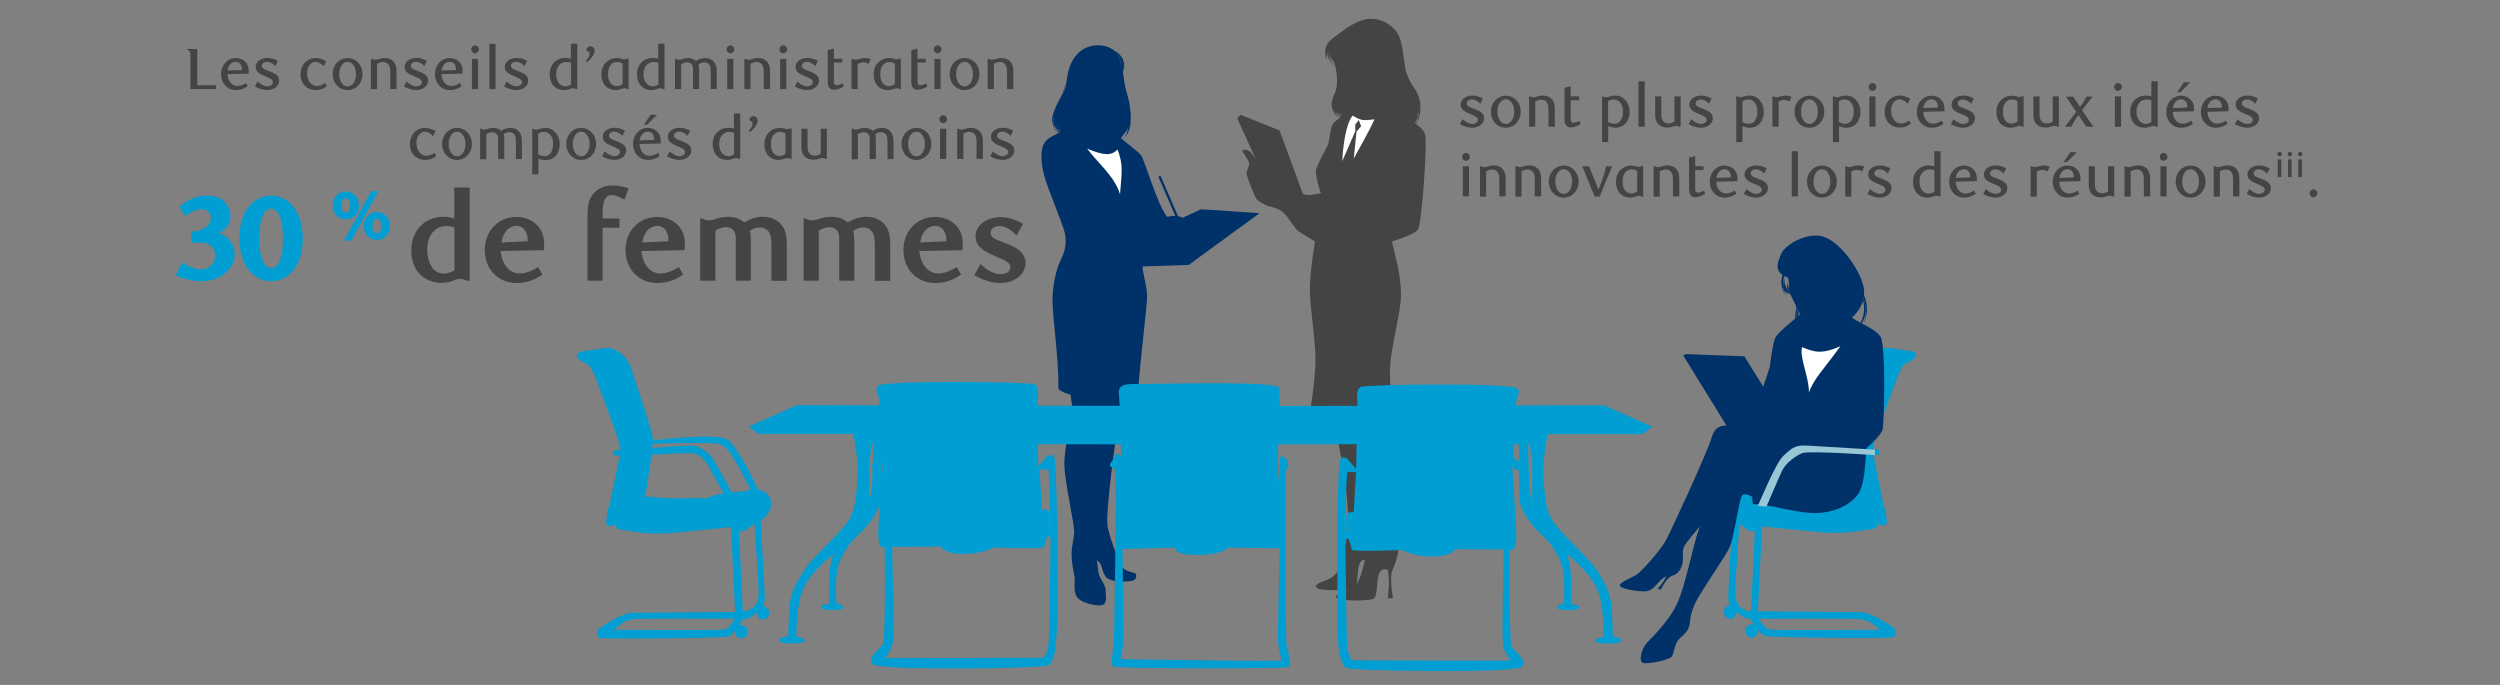 <?xml version="1.0" encoding="utf-8"?>
<!-- Generator: Adobe Illustrator 23.0.1, SVG Export Plug-In . SVG Version: 6.00 Build 0)  -->
<svg version="1.1" id="Layer_1" xmlns="http://www.w3.org/2000/svg" xmlns:xlink="http://www.w3.org/1999/xlink" x="0px" y="0px"
	 viewBox="0 0 1460 400" style="enable-background:new 0 0 1460 400;" xml:space="preserve">
<rect x="0" y="0" width="1460" height="400" fill="#808080" stroke="none"/>
<style type="text/css">
	.st0{fill-rule:evenodd;clip-rule:evenodd;fill:#003168;}
	.st1{fill-rule:evenodd;clip-rule:evenodd;fill:#FFFFFF;}
	.st2{fill-rule:evenodd;clip-rule:evenodd;fill:#444444;}
	.st3{fill:#009ED3;}
	.st4{fill-rule:evenodd;clip-rule:evenodd;fill:#97C6D5;}
	.st5{fill:#444444;}
</style>
<g>
	<g>
		<path class="st0" d="M657.3,51.6c-1-3.7-1.1-12.4-4.5-19.3c-3.4-6.9-16.5-8.2-23.2-1.2c-6.7,7-6.1,14.8-7.3,19.7
			c-1.3,4.9-5,8.7-6.2,13.5c-1.2,4.8,0,8.8,3.1,12.5c-2.5,2.6-7.2,2.6-9.6,7.3c-2.4,4.7-1.3,12.4,0.2,18.5
			c1.5,6.1,11.3,29.2,12.2,34.1c0.9,4.9,0,9.2-1.4,12.5c-1.5,3.4-4.5,9.1-5.7,20.8c-1.3,11.7,3.5,35.3,3.2,57.2
			c1.6,1.4,4.1,2.5,7.1,3.3c0.6,5.3,1.4,7.5,1.1,11.2c-0.3,3.7-5,19.3-4.7,30c0.3,10.8,6.2,35.2,5.7,39.8c-0.5,4.6-1.5,7.9-1.5,12.3
			c0,4.4,1,9.2,1.7,12.9c0.6,3.7-0.8,7.6,1.1,11.4c1.9,3.8,11,6,14.8,5.3c3.8-0.7,2.1-6.5,2.3-8.7c0.2-2.3-3.3-7.3-3.8-8.7
			c-0.5-1.5-0.9-7.4-1.5-8.7c3.6,1.7,2.6,5.5,5.2,9.3c2.6,3.9,13.9,3.2,16.2,2.4c2.3-0.8,2.4-4.2,0.4-4.5c-2.1-0.3-6.2-1.8-7.3-3.8
			c-1.1-2-6.3-14.9-8-22.8c-1.7-7.9,5.7-60.2,6.8-64.3c0.7-2.4,3-7.3,5-12.1c2.6-0.4,4.6-1,5.8-1.6c1.9-24.6,5.4-50.6,5.4-56.7
			c0-6.1-2.7-14.4-2.7-17.6l27-0.9l41.4-30.2l-34.2-2.3l-10.8,5c-0.2-0.2-1.1-0.7-2.6-0.9l-10-23.1c-0.2-0.4-0.6-0.5-0.9-0.4
			c-0.4,0.2-0.5,0.6-0.4,0.9l9.7,22.4c-1.3,0-2.9,0.1-4.8,0.5c-5.5-6.4-13.3-33.6-15.3-36c-2-2.4-7.7-6.5-11.7-9.9
			c2.9-4.4,5.2-5,5.6-12C660.6,61.7,658.3,55.2,657.3,51.6L657.3,51.6z"/>
		<path class="st1" d="M634.9,86.8c10.2,4.3,14.2,4.1,17.8,0.5c3.4,9.4,2.4,12.9,1.4,26.1C650.7,102.6,641.5,95.7,634.9,86.8
			L634.9,86.8z"/>
		<path class="st0" d="M647.1,28c7.3,2.6,10.6,6.4,9.1,14.5l0.1-1.2C655.7,34.4,653.3,30.9,647.1,28L647.1,28z"/>
		<path class="st0" d="M651.2,30c4.4,4.6,6.2,9.2,3.6,15.4c0.2-0.6,0.1-0.3,0.3-0.8l0,0C655.7,39.5,654.3,34.1,651.2,30L651.2,30z"
			/>
		<path class="st0" d="M656.9,50.8c1.7,8.9,7.2,23.9-0.9,29.8C662.2,75,657.9,57.6,656.9,50.8L656.9,50.8z M656,80.6
			c-0.6,0.5-1.4,0.9-2.2,1.2l0.9-0.3C655.2,81.3,655.6,81,656,80.6L656,80.6z M653.9,81.9c-0.4,0.2-0.8,0.3-1.2,0.4L653.9,81.9
			L653.9,81.9z"/>
		<path class="st0" d="M624,45.1c-3.9,12.3-4.1,10.4-8,21c-2.2,6,0.2,9.9,3.7,14.6c-9-11.1-4.7-13.9,0.3-25.1L624,45.1L624,45.1z"/>
		<path class="st0" d="M617.5,62.6c-3.1,8-0.3,11.8,4,19.1C615.6,73.5,612.9,71.9,617.5,62.6L617.5,62.6z"/>
	</g>
	<g>
		<path class="st2" d="M811.7,218c-0.2-13.2,6.7-35.8,6.5-46.4c-0.2-10.6-2.7-19.6-5.3-30.6c6.1-2,13-4.2,15.2-7
			c2.2-2.8,5.7-51.9,4.1-55.8c-1.6-3.9-4.3-4.4-6.3-7c0.4-1.6,3.2-5.1,2.5-11.4c-0.7-6.3-6.7-13.9-7.6-19
			c-0.9-5.1-1.7-16.5-4.4-20.9c-2.6-4.4-8.3-9.2-16.9-8.9c-8.5,0.4-23.3,12.1-23.8,15.8c-0.5,3.7,1.8,5.3,3.2,8.9
			c1.4,3.6,2.3,9.7,1.8,14.2c-0.5,4.5-2.2,5.6-2.1,9.9c0.1,4.3,3.4,6.2,4.8,7.6c-1.1,2.3-4.2,3.1-5.4,5.7c-1.1,2.6-1.6,9.1-2.4,11.2
			c-0.7,2.1-6.9,12.4-7.1,15.4c-0.2,3,1.7,10.2,2.9,13c-4.1,1.1-7.4,1.7-10.5,0.6l-13.6-37.1l-22.8-9.2l-1.9,2.2l10.8,23.8
			c-0.6-1-2.8-4.4-4.6-5.2c-1.8-0.8-4.2-0.2-2.7,1.4c1.5,1.7,3.2,5.6,3.5,5.7c-0.1,2.7-1.6,4.6-1.6,6.3c0,1.8,5,14.5,6.2,15.5
			c1.2,1,4.4,3.1,7.1,3.8c2.7,0.7,5.9,1.5,8.6,4c2.7,2.5,6.9,10.2,8.5,10.5c0.6,0.7,9.5,5.9,9.5,6c-1.5,10.5-3,20.1-2.9,29.1
			c0.1,9,2.7,24.7,3.2,37.3c0.5,12.6-3.5,34.5-3.5,36.6c3.5,5,9.3,7.7,15.7,8.9c5.1,23.7,7.2,41.6,6.7,52.3
			c-0.6,13.2-3.9,26.2-7,29.9c-3,3.7-8.5,4.4-10.4,5.8c-1.9,1.4-1.5,2,0.3,2.9c1.6,0.8,11.5,1.2,17.4,0.5c-2.4,1.2-4.9,1.8-6,2.6
			c-1.9,1.4-1.5,2,0.3,2.9c1.8,0.9,15.3,1.4,20,0c4.7-1.4-0.3-20.1,8.8-17c0.7,5.6,1,6,0,16.3c0.6,0.6,2.1,0.4,3,0
			c-1.3-6.6-1.4-13.9-0.4-16c1-2.1,4.5-10.7,3.2-14.3c-1.3-3.5-5.6-3.5-6.6-11.4c-1-8,4.5-31.5,4.1-40.1c-0.1-3.7-1.3-10.5-2.6-17.2
			c1.1-0.4,2-0.8,2.7-1.2C813.9,240.2,811.9,231.2,811.7,218L811.7,218z M798.3,295.8c0.3,3.4,0.5,6.5,0.6,9.3
			c-0.3-0.9-0.5-2-0.7-3.2C798.1,300.3,798.1,298.2,798.3,295.8L798.3,295.8z M797.1,326.8c-1.3,6.7-3.2,12.1-4.9,14.4
			C793.3,336.3,792.2,326.9,797.1,326.8L797.1,326.8z"/>
		<path class="st2" d="M788,17.3c-9.2,4.8-13.8,7.5-13.2,17.8c0.6,1.6,0.3,0.8,1,2.5C770,25.4,778.2,21.5,788,17.3L788,17.3z"/>
		<path class="st2" d="M779.9,22.3c-5.9,3-4.8,12-0.2,16.5C773.6,33.9,772.8,25.1,779.9,22.3L779.9,22.3z"/>
		<path class="st2" d="M777.1,24.8c-2.9,3.9,1.8,11.2,4.4,13.8C777.8,35.6,772.9,29.3,777.1,24.8L777.1,24.8z"/>
		<path class="st2" d="M818.6,28.3c0.8,20.9,10.8,23.1,10,36.4c-0.2,4.2-1.7,9.4-4.3,12.8c2.5-3.4,3.7-8.6,3.8-12.8
			C828.1,53.4,818.6,49.5,818.6,28.3L818.6,28.3z"/>
		<path class="st2" d="M820.8,45.2c8.5,8.9,10.7,15.1,7,27.1C830.2,62.5,827.2,52.9,820.8,45.2L820.8,45.2z"/>
		<path class="st2" d="M827.3,61.2c1.5,6.6,0.4,10.6-4.9,14.9C825.8,72.6,827.8,66.1,827.3,61.2L827.3,61.2z"/>
		<path class="st2" d="M782.1,50.3c-3.4,6-5,13.9,0.3,19.2C775.1,63.5,777.3,57.2,782.1,50.3L782.1,50.3z"/>
		<path class="st2" d="M779.8,57.4c-2,4.6,2.3,9.6,5.2,13C781,66.9,776.2,63.3,779.8,57.4L779.8,57.4z"/>
		<path class="st1" d="M790,67.5c4.8,3,5.9,3,12.7,2.2c-2.1,4.8-7.7,15-12.1,22.9l1.6-15.7l2.7-3.2l-1.4-3.6l-2,2.6v3.9l-7.6,17.5
			C784.3,84.3,786.3,71.6,790,67.5L790,67.5z"/>
	</g>
	<path class="st3" d="M1114.7,204.9c-3.7-0.5-14-2.6-16.5-1.3c-2.5,1.3-7.8,3.9-10.1,10.3c-2.3,6.3-12.2,37.1-12.6,39.1
		c-0.4,2-0.6,4.1-0.6,4.1s-37.2-4.7-43.5-0.4c-6.2,4.3-17.5,28-17.5,29c0,0-7.9,1.2-7.9,8.1c0,6.9,5.7,9.8,5.7,9.8
		s-2.6,42.8-2.4,45.5c0.2,2.3,0.6,4.1,0.7,4.5c-1.9,0.2-3.3,1.8-3.3,3.9c0,2.1,1.7,3.9,3.7,3.9c2,0,3.7-1.7,3.7-3.9
		c0-0.1,0-0.1,0-0.2c1.8,1.5,3.8,3.1,4.8,3.4c2.2,0.7,3.4,0.7,3.4,0.7s0.8,1.6,2.1,3.5c-0.4-0.2-0.9-0.3-1.4-0.3
		c-2,0-3.7,1.7-3.7,3.9c0,2.2,1.7,3.9,3.7,3.9c2,0,3.7-1.7,3.7-3.9c0-0.2,0-0.3,0-0.5c1.4,1.6,2.9,3,4.2,3.4c3.8,1,74,1.7,75.2,0.7
		c1.2-1,1.4-4.3,0-5.3c-1.4-1-13.2-9.3-19.4-9.3c-6.2,0-60.1-0.5-60.1-0.5l2.4-49.6c0,0,35,3.6,35.9,3.6c1,0,9.6,0.7,18-0.5
		c8.4-1.2,12.2-1.7,12.9-2.4c0.7-0.7,0.2-3.1,0.2-3.1s1.9,2.6,4.1,1.7c0,0,2,0,1.8-2.2c-0.2-2.2-0.7-7.1-1.1-7.7
		c-0.4-0.6-0.6-1.1-0.6-1.1s-3.7-17.4-4.6-22.2c-0.8-4.8-1.8-8-1.8-8s3.3,0.7,3.6-0.5c0.2-1.2,0.2-2.4-1.1-2.5
		c-1.3-0.1-2.8-0.1-2.8-0.1s1-4.9,2.6-9.7c1.7-4.8,12.1-33.4,13.4-35.8c1.3-2.4,1.8-3.7,3.8-4.7c2-1,5.7-3,5.7-4.7
		C1119.3,206.1,1118.4,205.4,1114.7,204.9z M1087.1,361.7c2.8,0.7,4.1,1,6.3,2.5c2.3,1.6,4.5,3.6,4.5,3.6s-62.9,0.4-64.6-0.1
		c-3.1-1-6.2-6.3-6.2-6.3S1084.4,361,1087.1,361.7z M1022.6,356.9c0,0-1,0.7-4.8-1.3c-3.8-2-4.3-6.5-4.5-8.5
		c-0.2-2,2.5-41.3,2.5-41.3s5.1,4.2,6.7,4.5c1.6,0.4,2.4-0.6,2.4-0.6L1022.6,356.9z M1025.6,287.3c-1.8-0.2-7.5-0.6-7.5-1.1
		c0-0.5,4.7-9.6,9.1-17.1c4.4-7.5,6.1-8.4,9.3-9.7c3.2-1.3,38.7-0.1,38.7-0.1l0.2,2.4c0,0-17.8-1.4-22.4-1.4
		c-4.6,0-9.6,3.3-12.2,6.8c-2.6,3.5-11.7,20.5-11.7,20.5S1027.4,287.5,1025.6,287.3z M1080,290.2c-0.5,0-2.5-0.5-5.6,0.1
		c-3.1,0.6-11,0.8-16.9,0.7c-5.9-0.1-11.1-0.2-12,0c-0.8,0.2-2.6-0.1-4.5-1.1c-1.9-1-6.6-1.6-6.8-1.9c-0.2-0.4,5.1-9.6,8.7-15.9
		c3.6-6.3,6.6-6.7,8.3-7.3c1.7-0.6,24.7,0.7,24.7,0.7s3.4,23,3.8,23.5C1080.1,289.4,1080.4,290.2,1080,290.2z"/>
	<g>
		<path class="st0" d="M1046.8,152.9c-6.8,5-8.6,13.4-3.6,20.3C1039.2,166.8,1041.3,157.6,1046.8,152.9L1046.8,152.9z"/>
		<path class="st0" d="M1043.6,157.4c-3.7,5.9-4.7,8.6,0.5,13.8v0c0.5,0.5,0.3,0.2,0.8,0.7C1040.4,166.9,1040.7,163.2,1043.6,157.4
			L1043.6,157.4z"/>
		<path class="st0" d="M1042.1,161.6c-1.5,6.4,0.6,9.6,6.8,11.6C1044.1,171.1,1041.5,166.7,1042.1,161.6L1042.1,161.6z"/>
		<path class="st0" d="M1043.6,164.9c-0.1,4.9,0.6,5.4,5.1,7.2C1045.9,170.5,1044.1,168.1,1043.6,164.9L1043.6,164.9z"/>
		<path class="st0" d="M1042.1,165.2c-0.6,4.5-1.3,3.8,2.3,6.8C1042.7,169.7,1042.4,168,1042.1,165.2L1042.1,165.2z"/>
		<path class="st0" d="M1078.4,157.4c6.7,8.5,15,21.2,9.5,32.3C1094.6,177.5,1086.2,166.3,1078.4,157.4L1078.4,157.4z"/>
		<path class="st0" d="M1086,169.8c4.5,9.7,3.3,17.4-4.2,25.1C1090.8,186.7,1091.8,180.5,1086,169.8L1086,169.8z"/>
		<path class="st0" d="M1050.8,171.1c-1.4,9.2-5.9,19,2.7,24.5C1046.3,190.3,1050,180.3,1050.8,171.1L1050.8,171.1z"/>
		<path class="st0" d="M1051.6,177.8c-4.3,4.7-2.9,14.7,4.4,17.1C1049.9,192.4,1048.3,182.1,1051.6,177.8L1051.6,177.8z"/>
		<path class="st0" d="M1050.6,180.4c-1.6,6.7-0.3,13,6.5,15.6C1051.6,193.3,1049.8,185.9,1050.6,180.4L1050.6,180.4z"/>
		<path class="st0" d="M1051.4,186.3c0,6.8,1.2,7,7.2,9.7C1054.3,193.2,1052.1,191.3,1051.4,186.3L1051.4,186.3z"/>
		<path class="st0" d="M1051.2,183.5c-2.6,4.4,3.1,9.1,5.9,11.4C1055.3,193.1,1049.7,186.7,1051.2,183.5L1051.2,183.5z"/>
		<g>
			<path class="st0" d="M1036.9,197c1.9-3.5,13.7-12.7,14.4-13.2c-1.8-4.1-5.1-10.4-5.9-12.3c-0.8-1.9-0.3-6.7-1.3-9.4
				c-0.4-0.2-3.3-0.7-5.1-3.5s-0.7-5.8,1.2-10.4c1.9-4.6,13-11.8,22.5-10.5c9.5,1.3,20.7,15.5,24.7,26.5c4,11-2.7,18.4-5.9,21.3
				c5.8,4,13.2,6.3,16.6,10.9c3.4,4.6,2.3,51.6,1.3,54.6c-1,3-5.8,7.7-9.4,10.7c-0.8,10.6-1.2,21.6-4.8,26.8
				c-3.7,5.3-12.1,10.7-24.1,11.1c-12,0.4-27-5.2-37.3-5.2c-0.4-1.1-0.5-3.1-0.5-4.3c-1.6-0.8-4.4-2.3-5.9-0.8
				c-1.6,1.6-4.6,23.9-7.2,30c-2.6,6.1-17.6,26.8-20.7,34c-3.1,7.2-2,9.7-3.3,13.3c-1.3,3.6-4.9,5.1-6.6,7.9c-1.7,2.8-2,6.5-3.1,8.7
				c-1.1,2.2-13.8,4.8-16.8,4c-3-0.8-0.9-7.5,0.9-10.3c1.8-2.7,13.2-12.5,18.7-24.1c5.4-11.6,8.7-32.4,13.4-45.4
				c-3.6,4.6-8.2,9.2-9.4,12.3c-1.2,3.1,0.1,6-0.8,9.6c-0.9,3.5-2.8,6-5.6,6.8c-2.8,0.8-4.7,4-7,8.1c-0.9,0.3-1.5-0.3-1.5-0.9
				c2.1-1.8,3.1-3.8,4.8-6.8c-1.1,0.5-2.1,1.2-3,2c-2.5,2.3-4.4,5.6-7.8,6.6c-3.4,1-15.9-1.1-16.4-3c-0.5-1.9,7-4.8,9.5-6.3
				c2.5-1.4,14.3-14.3,17.6-20.6c3.3-6.3,24.4-52,26.4-59.4c2.1-7.3,5.9-6.9,8.7-7.4l-25.2-40.8l1.6-0.8l34.1,1.3l11,17.7
				c0.4-0.9,3.3-9.5,3.8-11.3C1033.8,213,1035.1,200.6,1036.9,197L1036.9,197z"/>
			<path class="st1" d="M1074.8,202.2c-11.2,4.9-15.4,3.4-22.4,0.5c-1.6,6.1,4.1,17.5,4,26.4
				C1059.7,220.6,1064.7,216.2,1074.8,202.2L1074.8,202.2z"/>
		</g>
	</g>
	<path class="st4" d="M1026.6,295.4c0.4-0.8,10.6-25.5,14.9-29.2c4.3-3.7,6-6.4,13.5-6c7.5,0.4,40,2.4,40,2.4v3.2
		c0,0-38.5-2.7-42.4-1.2c-3.9,1.5-9.7,5.8-11.8,10.2c-2.1,4.4-9.2,21.1-9.2,21.1L1026.6,295.4z"/>
	<path class="st3" d="M450.3,293.9c0-6.9-7.9-8.1-7.9-8.1c0-1-11.3-24.7-17.5-29c-6.2-4.3-43.5,0.4-43.5,0.4s-0.2-2-0.6-4.1
		c-0.4-2-10.3-32.8-12.6-39.1c-2.3-6.3-7.5-9-10.1-10.3c-2.5-1.3-12.8,0.8-16.5,1.3c-3.7,0.5-4.7,1.2-4.7,2.9c0,1.7,3.7,3.7,5.7,4.7
		c2,1,2.5,2.3,3.8,4.7c1.3,2.4,11.7,31,13.4,35.8c1.7,4.8,2.6,9.7,2.6,9.7s-1.4,0-2.8,0.1c-1.3,0.1-1.3,1.3-1.1,2.5
		c0.2,1.2,3.6,0.5,3.6,0.5s-1,3.2-1.8,8c-0.8,4.8-4.6,22.2-4.6,22.2s-0.2,0.5-0.6,1.1c-0.4,0.6-0.8,5.5-1.1,7.7
		c-0.2,2.2,1.8,2.2,1.8,2.2c2.2,1,4.1-1.7,4.1-1.7s-0.5,2.4,0.2,3.1c0.7,0.7,4.6,1.2,12.9,2.4c8.4,1.2,17,0.5,18,0.5
		c1,0,35.9-3.6,35.9-3.6l2.4,49.6c0,0-53.9,0.5-60.1,0.5c-6.2,0-18,8.4-19.4,9.3c-1.4,1-1.2,4.3,0,5.3c1.2,0.9,71.3,0.2,75.2-0.7
		c1.4-0.3,2.9-1.7,4.2-3.4c0,0.1,0,0.3,0,0.5c0,2.1,1.7,3.9,3.7,3.9c2.1,0,3.7-1.7,3.7-3.9s-1.7-3.9-3.7-3.9c-0.5,0-0.9,0.1-1.4,0.3
		c1.3-1.9,2.1-3.5,2.1-3.5s1.2,0,3.4-0.7c1-0.3,3-1.9,4.8-3.4c0,0.1,0,0.2,0,0.2c0,2.1,1.7,3.9,3.7,3.9c2.1,0,3.7-1.7,3.7-3.9
		c0-2-1.5-3.6-3.3-3.9c0.1-0.4,0.5-2.1,0.7-4.5c0.2-2.6-2.4-45.5-2.4-45.5S450.3,300.8,450.3,293.9z M423,367.7
		c-1.8,0.5-64.6,0.1-64.6,0.1s2.3-2,4.5-3.6c2.3-1.6,3.6-1.8,6.3-2.5c2.8-0.7,60-0.4,60-0.4S426.1,366.8,423,367.7z M415.4,289.9
		c-1.9,1-3.7,1.3-4.5,1.1c-0.8-0.2-6.1-0.1-12,0c-5.9,0.1-13.8-0.1-16.9-0.7c-3.1-0.6-5.2-0.1-5.6-0.1c-0.5,0-0.1-0.7,0.4-1.2
		c0.5-0.5,3.8-23.5,3.8-23.5s23-1.3,24.7-0.7c1.7,0.6,4.7,1,8.3,7.3c3.6,6.3,9,15.6,8.7,15.9C422,288.4,417.3,289,415.4,289.9z
		 M427.3,287.5c0,0-9.1-17-11.7-20.5c-2.6-3.5-7.7-6.8-12.2-6.8c-4.5,0-22.4,1.4-22.4,1.4l0.2-2.4c0,0,35.4-1.2,38.7,0.1
		c3.2,1.3,4.9,2.2,9.3,9.7c4.4,7.5,9.1,16.6,9.1,17.1c0,0.5-5.7,0.8-7.5,1.1C429,287.5,427.3,287.5,427.3,287.5z M443.1,347.1
		c-0.2,2-0.7,6.5-4.5,8.5c-3.8,2-4.8,1.3-4.8,1.3l-2.3-47.2c0,0,0.8,1,2.4,0.6c1.6-0.4,6.7-4.5,6.7-4.5S443.3,345.1,443.1,347.1z"/>
	<path class="st3" d="M941.9,371.7c0,0-0.2-13.2-1-19.4c-0.7-6.2-4.1-13.2-8.9-20.1c-4.8-6.9-20.1-20.1-25.6-28.5
		c-5.5-8.4-5-29.7-5-33c0-3.3,2.4-17.2,2.4-17.2h55.5l5.7-4.3l-28.3-12.5l-51.5,0.1c0.6-6.6,2.6-6.3,1.3-9.7
		c-1.4-3.8-88.3-2.6-91.7-1.2c-2.8,1.2-2.3,5.1-2,11.1l-45.5,0.1c0-5.4-0.1-9.6-0.5-10.7c-1.4-4-67.5-2.2-78.3-2.2
		c-10.8,0-15.8-0.4-15.1,6.1c0.2,1.4,0.3,3.8,0.5,6.7l-47.9-0.1c0.2-6.8,1-11.2-2-12.5c-3.3-1.4-90.3-2.6-91.7,1.2
		c-1.4,3.6,0.9,3,1.4,11.1l-48.3-0.1l-28.2,12.5l5.7,4.3h55.5c0,0,2.4,13.9,2.4,17.2c0,3.3,0.5,24.7-5,33
		c-5.5,8.4-20.8,21.5-25.6,28.5c-4.8,6.9-8.1,13.9-8.9,20.1c-0.7,6.2-1,19.4-1,19.4s-5.3,0.2-5,2.4c0.2,2.2,6.5,1.7,7.9,1.7
		c1.4,0,6.7,0,6.7-1.4c0-2.2-4.8-2.4-4.8-2.4s-0.1-16.6,3.1-25.9c4.1-11.7,18.4-22.3,18.4-22.3s-2.2,5.7-2.4,14.1
		c-0.2,8.4,0,14.8,0,14.8s-4.8,0.2-4.8,2.2c0,1.9,13.2,1.9,13.2,0c0-1.9-4.1-2.4-4.1-2.4s-1.2-16.3,1.4-23.2
		c2.6-6.9,6.9-13.2,12.2-17.7c4.3-3.8,9.8-11.2,11.6-16.6c-0.5,7.9-0.9,15.2-0.8,17.8c0.2,9.3,3.8,6.7,3.8,6.7s0.5,54.3-1,56.7
		c-1.4,2.4-9.3,7.7-6.2,11.7c3.1,4.1,100.1,2.6,102.9,0.7c2.9-1.9,4.1-10.1,4.1-10.1s1.2-13.2,0.9-23.2c-0.2-10.1,0-46.9,0-46.9
		s-0.5-38.5-1.7-41.2c-1.2-2.6-3.8-1.2-5,0.2c-1.2,1.4-4.3,5-4.3,5s-0.2-5.9-0.3-12.9l48.4,0.1c0.1,4,0.2,6.8,0.2,6.8
		s-0.7-1.1-2.2-1.1c-1.4,0-1.4-0.4-1.4,1.1c0,1.4-3.2,4-2.9,5.4c0.4,1.4,2.9,2.2,2.9,2.2s0,7.2,0.4,13.3c0.4,6.1-0.7,84.4-1.1,88.7
		c-0.4,4.3-2.2,11.8-0.4,13.3c1.8,1.4,98.8,1.4,102,0.4c3.2-1.1,0-8.6-0.7-12.9c-0.7-4.3-0.4-102-0.4-102s1.4,0,1.4-2.9
		c0-2.9-2.2-5.7-4-5.4c-1.8,0.4-1.4,15.4-1.4,15.4s-0.4-4-0.7-6.8c-0.1-1.1,0.1-7.5,0.3-15.5l45.8-0.1c-0.2,7.6-0.4,14.4-0.4,14.4
		s-3.1-3.6-4.3-5c-1.2-1.4-3.8-2.9-5-0.2c-1.2,2.6-1.7,41.2-1.7,41.2s0.2,36.9,0,46.9c-0.2,10.1,1,23.2,1,23.2s1.2,8.1,4.1,10.1
		c2.9,1.9,99.8,3.4,102.9-0.7c3.1-4.1-4.8-9.3-6.2-11.7c-1.4-2.4-1-56.7-1-56.7s3.6,2.6,3.8-6.7c0.2-6.2-2.4-42.1-2.4-42.1l1.2,1.9
		c0,0,1.3,0.4,2.6,0.5c0.2,7.3,0.5,15.1,0.5,17.5c0,5,6.9,15.1,12.2,19.6c5.3,4.5,9.6,10.8,12.2,17.7c2.6,7,1.4,23.2,1.4,23.2
		s-4.1,0.5-4.1,2.4c0,1.9,13.2,1.9,13.2,0c0-1.9-4.8-2.2-4.8-2.2s0.2-6.5,0-14.8c-0.2-8.4-2.4-14.1-2.4-14.1s14.4,10.5,18.4,22.3
		c3.2,9.2,3.1,25.9,3.1,25.9s-4.8,0.2-4.8,2.4c0,1.4,5.3,1.4,6.7,1.4c1.4,0,7.7,0.5,7.9-1.7C947.2,371.9,941.9,371.7,941.9,371.7z
		 M507.4,293.4c0.4-1.2,0.2-27.3,0.2-27.3s0.1,0.4,0.5-0.1c0.4-0.5,0.6-3.7,0.8-5.5c0.2-1.8,1.1-1.4,1.1-1.4s-0.1,5.5-0.3,11.2
		c-0.4,0.6-0.7,1.1-0.7,1.6c0,0.4,0.3,0.6,0.6,0.8c-0.1,4-0.2,7.7-0.2,9.7C509.3,287.6,507.1,294.6,507.4,293.4z M514.9,280.7
		c0.1-3.1,0.2-6.4,0.3-9.4l0.4-0.6C515.6,270.6,515.3,274.9,514.9,280.7z M612.3,274.2c0,0,0.7,7.5,0.8,15.7
		c0.1,8.1,0.2,18.9,0.2,18.9h-0.7c0,0,0.8-10.3-0.6-10.8c-1.4-0.5-3.6-0.5-3.6-0.5l-1.3-23.3H612.3z M609.7,319.5
		c0.5-1.4,1.4-6.5,2.4-6.5c1,0,1.7,1.4,1.4,5c-0.2,3.6-0.5,54.1-1.2,58.7c-0.7,4.5-1.9,7.2-3.4,7.4c-1.4,0.2-92.2,0.2-92.2,0.2
		s4.1-4.1,4.8-9.8c0.7-5.7-0.5-55.1-0.5-55.1l28.5-0.2c0,0,1.7,4.3,13.2,4.3c11.5,0,17.5-3.8,17.5-3.8S609.2,320.9,609.7,319.5z
		 M747.3,320.2c0,0-1,44.8-1,51.7c0,6.9,1.9,12.7,2.2,13.7c0.2,1-94.1-0.7-94.1-0.7s1.7-7.2,1.7-12.2c0-5-0.5-52.2-0.5-52.2h3.1
		l27.8-0.7c0,0-1.7,4.6,13.4,4.3c15.1-0.2,16.8-4.3,16.8-4.3L747.3,320.2z M786,291.4c0.1-8.1,0.8-15.7,0.8-15.7h5.1l-1.3,23.3
		c0,0-2.2,0-3.6,0.5c-1.4,0.5-0.6,10.8-0.6,10.8h-0.7C785.8,310.3,785.9,299.5,786,291.4z M882.4,385.8c0,0-90.7,0-92.2-0.2
		c-1.4-0.2-2.6-2.9-3.3-7.4c-0.7-4.5-1-55.1-1.2-58.7c-0.2-3.6,0.5-5,1.4-5c1,0,1.9,5,2.4,6.5c0.5,1.4,29.5,0.2,29.5,0.2
		s6,3.8,17.5,3.8c11.5,0,13.2-4.3,13.2-4.3l28.5,0.2c0,0-1.2,49.3-0.5,55.1C878.3,381.7,882.4,385.8,882.4,385.8z M883.8,267.1
		c0,0,0.2-3.2,0.5-7.7l2.6,0c0,0,0.1,4.5,0.3,10.2C885.6,268.2,883.8,267.1,883.8,267.1z M893,282.4c-0.1-5.3-0.6-23.3-0.6-23.3
		s0.8-0.4,1.1,1.4c0.2,1.8,0.5,5,0.8,5.5c0.4,0.5,0.5,0.1,0.5,0.1s-0.1,26.1,0.2,27.3C895.4,294.6,893.1,287.6,893,282.4z"/>
	<g>
		<path class="st5" d="M126.2,52h-15V33.3c0-1.5,0-2.8-0.6-3.5c-0.3-0.4-1-0.8-1.5-0.9v-0.3h6.1v21.2h11V52z"/>
		<path class="st5" d="M137.8,52.6c-5.1,0-8.7-4-8.7-9.3c0-5.3,3.7-9.4,8.6-9.4c4,0,7.6,2.6,7.6,7.6c0,0.3,0,1-0.1,1.5l-12.3,0.3
			c0.2,4.2,2.6,6.9,5.8,6.9c1.6,0,3.3-0.6,5-1.7l1,1.8C142.2,52.1,140,52.6,137.8,52.6z M141.3,40.5c0-2.9-1.7-4.4-3.6-4.4
			c-2.4,0-4.5,1.9-4.8,5.1l8.4-0.3V40.5z"/>
		<path class="st5" d="M160.8,38.6c-1.3-1.4-3-2.5-4.8-2.5c-1.8,0-3.1,1-3.1,2.3c0,1.7,2,2.3,4.2,3.1c2.8,1.1,5.9,2.3,5.9,5.5
			c0,3.5-3.4,5.6-7,5.6c-2.4,0-5.3-1-7.1-2.1l1.5-2.9c1.4,1.3,3.6,2.8,5.6,2.8s3.4-1,3.4-2.4c0-1.7-2.2-2.5-4.4-3.4
			c-2.7-1.1-5.7-2.4-5.7-5.5c0-3.3,3.4-5.3,6.9-5.3c2.6,0,4.7,1,6.1,1.7L160.8,38.6z"/>
		<path class="st5" d="M184.3,52.6c-5,0-8.8-3.7-8.8-9.1c0-5.6,3.7-9.6,8.8-9.6c2.8,0,4.8,1.1,6.2,1.8l-1.5,3
			c-1.5-1.5-3-2.6-4.8-2.6c-2.3,0-4.9,2.4-4.9,6.5c0,4.9,2.8,7.6,5.8,7.6c1.1,0,2.9-0.4,4.8-1.7l1,1.8
			C189.7,51.3,187.7,52.6,184.3,52.6z"/>
		<path class="st5" d="M203,52.6c-4.9,0-8.7-3.9-8.7-9.4c0-5.4,3.9-9.3,8.7-9.3c4.8,0,8.7,3.9,8.7,9.3
			C211.7,48.8,207.8,52.6,203,52.6z M203,36.1c-2.8,0-4.9,3-4.9,7.2c0,4.1,2.1,7.2,4.9,7.2c2.8,0,4.9-3,4.9-7.2S205.8,36.1,203,36.1
			z"/>
		<path class="st5" d="M227.9,52v-9.9c0-1.8-0.2-3.2-0.8-4.1c-0.7-1.2-1.9-1.8-3.3-1.8c-1.5,0-2.7,0.5-3.6,1.1V52h-3.6V34.4h0.7
			c0.8,0.4,1.3,0.5,1.8,0.5c0.6,0,1.2-0.1,1.8-0.3c0.9-0.3,2-0.7,3.6-0.7c2.7,0,4.7,1,5.9,2.8c0.9,1.4,1.2,3,1.2,5V52H227.9z"/>
		<path class="st5" d="M247.8,38.6c-1.3-1.4-3-2.5-4.8-2.5c-1.8,0-3.1,1-3.1,2.3c0,1.7,2,2.3,4.2,3.1c2.8,1.1,5.9,2.3,5.9,5.5
			c0,3.5-3.4,5.6-7,5.6c-2.4,0-5.3-1-7.1-2.1l1.5-2.9c1.4,1.3,3.6,2.8,5.6,2.8s3.4-1,3.4-2.4c0-1.7-2.2-2.5-4.4-3.4
			c-2.7-1.1-5.7-2.4-5.7-5.5c0-3.3,3.4-5.3,6.9-5.3c2.6,0,4.7,1,6.1,1.7L247.8,38.6z"/>
		<path class="st5" d="M262.7,52.6c-5.1,0-8.7-4-8.7-9.3c0-5.3,3.7-9.4,8.6-9.4c4,0,7.6,2.6,7.6,7.6c0,0.3,0,1-0.1,1.5l-12.3,0.3
			c0.2,4.2,2.6,6.9,5.8,6.9c1.6,0,3.3-0.6,5-1.7l1,1.8C267.2,52.1,265,52.6,262.7,52.6z M266.3,40.5c0-2.9-1.7-4.4-3.6-4.4
			c-2.4,0-4.5,1.9-4.8,5.1l8.4-0.3V40.5z"/>
		<path class="st5" d="M277.4,31.1c-1.2,0-2.2-1-2.2-2.3c0-1.3,1-2.3,2.2-2.3s2.3,1,2.3,2.3C279.6,30.1,278.6,31.1,277.4,31.1z
			 M275.6,52V34.4h3.6V52H275.6z"/>
		<path class="st5" d="M285.8,52V25.6h3.6V52H285.8z"/>
		<path class="st5" d="M306.3,38.6c-1.3-1.4-3-2.5-4.8-2.5c-1.8,0-3.1,1-3.1,2.3c0,1.7,2,2.3,4.2,3.1c2.8,1.1,5.9,2.3,5.9,5.5
			c0,3.5-3.4,5.6-7,5.6c-2.4,0-5.3-1-7.1-2.1l1.5-2.9c1.4,1.3,3.6,2.8,5.6,2.8s3.4-1,3.4-2.4c0-1.7-2.2-2.5-4.4-3.4
			c-2.7-1.1-5.7-2.4-5.7-5.5c0-3.3,3.4-5.3,6.9-5.3c2.6,0,4.7,1,6.1,1.7L306.3,38.6z"/>
		<path class="st5" d="M336.4,52c-0.6-0.3-1.2-0.5-1.7-0.5c-0.5,0-1.1,0.2-1.7,0.4c-1,0.3-2.1,0.7-3.6,0.7c-3.2,0-5.6-1.5-6.9-3.6
			c-1-1.6-1.5-3.5-1.5-5.6c0-3.6,1.4-6.1,3.6-7.8c1.5-1.1,3.5-1.8,5.5-1.8c1.4,0,2.5,0.2,3.3,0.6v-8.9h3.7V52H336.4z M333.5,36.7
			c-0.9-0.3-1.8-0.5-2.7-0.5c-3.1,0-6,2.2-6,7.2c0,3.2,1.6,7,5.4,7c1.4,0,2.7-0.6,3.3-1.1L333.5,36.7z"/>
		<path class="st5" d="M343,36.3l-0.9-0.9c1.3-1.2,2.2-2.8,2.2-3.9c0-0.9-0.7-1.7-1.8-2l-0.1-0.3c0.1-1.3,1.2-2.2,2.4-2.2
			c1.1,0,2.5,0.9,2.5,2.6C347.3,31.8,345,34.5,343,36.3z"/>
		<path class="st5" d="M366.4,52c-0.6-0.3-1.1-0.5-1.7-0.5c-0.5,0-1.1,0.2-1.7,0.4c-0.9,0.3-2,0.7-3.5,0.7c-3,0-5.4-1.4-6.7-3.4
			c-1.1-1.6-1.6-3.7-1.6-5.8c0-3.7,1.5-6.2,3.7-7.8c1.5-1.2,3.4-1.7,5.2-1.7c1.8,0,3.4,0.5,4.2,0.8l2.8-0.6v18H366.4z M363.5,37.1
			c-0.8-0.5-2-0.9-3.1-0.9c-2.8,0-5.3,2.2-5.3,7c0,2.8,0.7,4.9,2.2,6.1c0.7,0.6,1.7,1,2.8,1c1.5,0,2.9-0.7,3.5-1.3V37.1z"/>
		<path class="st5" d="M387.4,52c-0.6-0.3-1.2-0.5-1.7-0.5c-0.5,0-1.1,0.2-1.7,0.4c-1,0.3-2.1,0.7-3.6,0.7c-3.2,0-5.6-1.5-6.9-3.6
			c-1-1.6-1.5-3.5-1.5-5.6c0-3.6,1.4-6.1,3.6-7.8c1.5-1.1,3.5-1.8,5.5-1.8c1.4,0,2.5,0.2,3.3,0.6v-8.9h3.7V52H387.4z M384.5,36.7
			c-0.9-0.3-1.8-0.5-2.7-0.5c-3.1,0-6,2.2-6,7.2c0,3.2,1.6,7,5.4,7c1.4,0,2.7-0.6,3.3-1.1L384.5,36.7z"/>
		<path class="st5" d="M415.1,52V42c0-1.7-0.2-3-0.6-3.8c-0.6-1.2-1.9-1.8-3.1-1.8c-1.2,0-2.4,0.4-3.5,1.2c0.4,1,0.4,2.2,0.4,3.9V52
			h-3.6V40.6c0-1,0-1.9-0.4-2.5c-0.5-1.1-1.6-1.7-2.9-1.7c-1.5,0-2.7,0.6-3.6,1.2V52h-3.6V34.4h0.5c0.8,0.4,1.3,0.5,1.8,0.5
			c1.5,0,2.8-1,5.3-1c2.4,0,3.9,1,4.6,1.7c1.8-1.1,3.6-1.7,5.5-1.7c2.2,0,4.4,0.9,5.6,3c0.7,1.3,1.1,2.9,1.1,4.9V52H415.1z"/>
		<path class="st5" d="M426.5,31.1c-1.2,0-2.2-1-2.2-2.3c0-1.3,1-2.3,2.2-2.3s2.3,1,2.3,2.3C428.8,30.1,427.7,31.1,426.5,31.1z
			 M424.7,52V34.4h3.6V52H424.7z"/>
		<path class="st5" d="M446,52v-9.9c0-1.8-0.2-3.2-0.8-4.1c-0.7-1.2-1.9-1.8-3.3-1.8c-1.5,0-2.7,0.5-3.6,1.1V52h-3.6V34.4h0.7
			c0.8,0.4,1.3,0.5,1.8,0.5c0.6,0,1.2-0.1,1.8-0.3c0.9-0.3,2-0.7,3.6-0.7c2.7,0,4.7,1,5.9,2.8c0.9,1.4,1.2,3,1.2,5V52H446z"/>
		<path class="st5" d="M457.4,31.1c-1.2,0-2.2-1-2.2-2.3c0-1.3,1-2.3,2.2-2.3s2.3,1,2.3,2.3C459.7,30.1,458.7,31.1,457.4,31.1z
			 M455.6,52V34.4h3.6V52H455.6z"/>
		<path class="st5" d="M476.1,38.6c-1.3-1.4-3-2.5-4.8-2.5c-1.8,0-3.1,1-3.1,2.3c0,1.7,2,2.3,4.2,3.1c2.8,1.1,5.9,2.3,5.9,5.5
			c0,3.5-3.4,5.6-7,5.6c-2.4,0-5.3-1-7.1-2.1l1.5-2.9c1.4,1.3,3.6,2.8,5.6,2.8s3.4-1,3.4-2.4c0-1.7-2.2-2.5-4.4-3.4
			c-2.7-1.1-5.7-2.4-5.7-5.5c0-3.3,3.4-5.3,6.9-5.3c2.6,0,4.7,1,6.1,1.7L476.1,38.6z"/>
		<path class="st5" d="M487.1,52.4c-1.1,0-2.1-0.3-2.7-1.1c-0.6-0.7-1-1.8-1-3.2V29.3l3.6-1v6h4.9v2.2h-4.9V48
			c0,1.3,0.7,1.8,1.6,1.8c1.1,0,2.8-0.7,3.5-1.1l0.7,1.8C491.4,51.5,489.1,52.4,487.1,52.4z"/>
		<path class="st5" d="M507.3,37.2c-1.2-0.5-2.2-0.8-3.2-0.8c-1.1,0-2,0.3-3.2,1V52h-3.6V34.4h0.7c0.7,0.4,1.3,0.5,1.8,0.5
			c0.6,0,1.2-0.2,1.8-0.4c1.1-0.3,2.2-0.6,3.5-0.6c1,0,2,0.2,3.3,0.6L507.3,37.2z"/>
		<path class="st5" d="M525.4,52c-0.6-0.3-1.1-0.5-1.7-0.5c-0.5,0-1.1,0.2-1.7,0.4c-0.9,0.3-2,0.7-3.5,0.7c-3,0-5.4-1.4-6.7-3.4
			c-1.1-1.6-1.6-3.7-1.6-5.8c0-3.7,1.5-6.2,3.7-7.8c1.5-1.2,3.4-1.7,5.2-1.7c1.8,0,3.4,0.5,4.2,0.8l2.8-0.6v18H525.4z M522.5,37.1
			c-0.8-0.5-2-0.9-3.1-0.9c-2.8,0-5.3,2.2-5.3,7c0,2.8,0.7,4.9,2.2,6.1c0.7,0.6,1.7,1,2.8,1c1.5,0,2.9-0.7,3.5-1.3V37.1z"/>
		<path class="st5" d="M535.9,52.4c-1.1,0-2.1-0.3-2.7-1.1c-0.6-0.7-1-1.8-1-3.2V29.3l3.6-1v6h4.9v2.2h-4.9V48
			c0,1.3,0.7,1.8,1.6,1.8c1.1,0,2.8-0.7,3.5-1.1l0.7,1.8C540.1,51.5,537.8,52.4,535.9,52.4z"/>
		<path class="st5" d="M547.5,31.1c-1.2,0-2.2-1-2.2-2.3c0-1.3,1-2.3,2.2-2.3s2.3,1,2.3,2.3C549.8,30.1,548.7,31.1,547.5,31.1z
			 M545.7,52V34.4h3.6V52H545.7z"/>
		<path class="st5" d="M563.3,52.6c-4.9,0-8.7-3.9-8.7-9.4c0-5.4,3.9-9.3,8.7-9.3c4.8,0,8.7,3.9,8.7,9.3
			C572,48.8,568.1,52.6,563.3,52.6z M563.3,36.1c-2.8,0-4.9,3-4.9,7.2c0,4.1,2.1,7.2,4.9,7.2c2.8,0,4.9-3,4.9-7.2
			S566.1,36.1,563.3,36.1z"/>
		<path class="st5" d="M588.1,52v-9.9c0-1.8-0.2-3.2-0.8-4.1c-0.7-1.2-1.9-1.8-3.3-1.8c-1.5,0-2.7,0.5-3.6,1.1V52h-3.6V34.4h0.7
			c0.8,0.4,1.3,0.5,1.8,0.5c0.6,0,1.2-0.1,1.8-0.3c0.9-0.3,2-0.7,3.6-0.7c2.7,0,4.7,1,5.9,2.8c0.9,1.4,1.2,3,1.2,5V52H588.1z"/>
		<path class="st5" d="M248.2,93.4c-5,0-8.8-3.7-8.8-9.1c0-5.6,3.7-9.6,8.8-9.6c2.8,0,4.8,1.1,6.2,1.8l-1.5,3
			c-1.5-1.5-3-2.6-4.8-2.6c-2.3,0-4.9,2.4-4.9,6.5c0,4.9,2.8,7.6,5.8,7.6c1.1,0,2.9-0.4,4.8-1.7l1,1.8
			C253.6,92.1,251.6,93.4,248.2,93.4z"/>
		<path class="st5" d="M266.9,93.4c-4.9,0-8.7-3.9-8.7-9.4c0-5.4,3.9-9.3,8.7-9.3c4.8,0,8.7,3.9,8.7,9.3
			C275.6,89.6,271.7,93.4,266.9,93.4z M266.9,76.9c-2.8,0-4.9,3-4.9,7.2c0,4.1,2.1,7.2,4.9,7.2c2.8,0,4.9-3,4.9-7.2
			S269.7,76.9,266.9,76.9z"/>
		<path class="st5" d="M301.3,92.8v-10c0-1.7-0.2-3-0.6-3.8c-0.6-1.2-1.9-1.8-3.1-1.8c-1.2,0-2.4,0.4-3.5,1.2c0.4,1,0.4,2.2,0.4,3.9
			v10.6h-3.6V81.4c0-1,0-1.9-0.4-2.5c-0.5-1.1-1.6-1.7-2.9-1.7c-1.5,0-2.7,0.6-3.6,1.2v14.6h-3.6V75.2h0.5c0.8,0.4,1.3,0.5,1.8,0.5
			c1.5,0,2.8-1,5.3-1c2.4,0,3.9,1,4.6,1.7c1.8-1.1,3.6-1.7,5.5-1.7c2.2,0,4.4,0.9,5.6,3c0.7,1.3,1.1,2.9,1.1,4.9v10.3H301.3z"/>
		<path class="st5" d="M311.4,75.2c0.7,0.4,1.3,0.5,1.9,0.5c0.5,0,1.1-0.2,1.7-0.4c0.9-0.3,2-0.6,3.5-0.6c2.5,0,4.7,1.1,6.1,2.9
			c1.5,1.8,2.3,4.1,2.3,6.6c0,4.8-2.8,9.3-8.3,9.3c-1.6,0-2.9-0.4-4.2-1v9.3h-3.6V75.2H311.4z M318,91.2c3.1,0,5-2.7,5-7.3
			c0-3.7-1.9-6.9-5.3-6.9c-1.5,0-2.8,0.6-3.4,1.1v12.1C315.3,90.7,316.6,91.2,318,91.2z"/>
		<path class="st5" d="M339.4,93.4c-4.9,0-8.7-3.9-8.7-9.4c0-5.4,3.9-9.3,8.7-9.3c4.8,0,8.7,3.9,8.7,9.3
			C348.1,89.6,344.2,93.4,339.4,93.4z M339.4,76.9c-2.8,0-4.9,3-4.9,7.2c0,4.1,2.1,7.2,4.9,7.2c2.8,0,4.9-3,4.9-7.2
			S342.2,76.9,339.4,76.9z"/>
		<path class="st5" d="M363.5,79.4c-1.3-1.4-3-2.5-4.8-2.5c-1.8,0-3.1,1-3.1,2.3c0,1.7,2,2.3,4.2,3.1c2.8,1.1,5.9,2.3,5.9,5.5
			c0,3.5-3.4,5.6-7,5.6c-2.4,0-5.3-1-7.1-2.1l1.5-2.9c1.4,1.3,3.6,2.8,5.6,2.8s3.4-1,3.4-2.4c0-1.7-2.2-2.5-4.4-3.4
			c-2.7-1.1-5.7-2.4-5.7-5.5c0-3.3,3.4-5.3,6.9-5.3c2.6,0,4.7,1,6.1,1.7L363.5,79.4z"/>
		<path class="st5" d="M378.4,93.4c-5.1,0-8.7-4-8.7-9.3c0-5.3,3.7-9.4,8.6-9.4c4,0,7.6,2.6,7.6,7.6c0,0.3,0,1-0.1,1.5l-12.3,0.3
			c0.2,4.2,2.6,6.9,5.8,6.9c1.6,0,3.3-0.6,5-1.7l1,1.8C382.9,92.9,380.7,93.4,378.4,93.4z M382,81.3c0-2.9-1.7-4.4-3.6-4.4
			c-2.4,0-4.5,1.9-4.8,5.1l8.4-0.3V81.3z M377.9,72.8H376l4-5.8h3.8L377.9,72.8z"/>
		<path class="st5" d="M401.5,79.4c-1.3-1.4-3-2.5-4.8-2.5c-1.8,0-3.1,1-3.1,2.3c0,1.7,2,2.3,4.2,3.1c2.8,1.1,5.9,2.3,5.9,5.5
			c0,3.5-3.4,5.6-7,5.6c-2.4,0-5.3-1-7.1-2.1l1.5-2.9c1.4,1.3,3.6,2.8,5.6,2.8s3.4-1,3.4-2.4c0-1.7-2.2-2.5-4.4-3.4
			c-2.7-1.1-5.7-2.4-5.7-5.5c0-3.3,3.4-5.3,6.9-5.3c2.6,0,4.7,1,6.1,1.7L401.5,79.4z"/>
		<path class="st5" d="M431.6,92.8c-0.6-0.3-1.2-0.5-1.7-0.5c-0.5,0-1.1,0.2-1.7,0.4c-1,0.3-2.1,0.7-3.6,0.7c-3.2,0-5.6-1.5-6.9-3.6
			c-1-1.6-1.5-3.5-1.5-5.6c0-3.6,1.4-6.1,3.6-7.8c1.5-1.1,3.5-1.8,5.5-1.8c1.4,0,2.5,0.2,3.3,0.6v-8.9h3.7v26.4H431.6z M428.7,77.5
			c-0.9-0.3-1.8-0.5-2.7-0.5c-3.1,0-6,2.2-6,7.2c0,3.2,1.6,7,5.4,7c1.4,0,2.7-0.6,3.3-1.1L428.7,77.5z"/>
		<path class="st5" d="M438.2,77.1l-0.9-0.9c1.3-1.2,2.2-2.8,2.2-3.9c0-0.9-0.7-1.7-1.8-2l-0.1-0.3c0.1-1.3,1.2-2.2,2.4-2.2
			c1.1,0,2.5,0.9,2.5,2.6C442.5,72.6,440.2,75.3,438.2,77.1z"/>
		<path class="st5" d="M461.6,92.8c-0.6-0.3-1.1-0.5-1.7-0.5c-0.5,0-1.1,0.2-1.7,0.4c-0.9,0.3-2,0.7-3.5,0.7c-3,0-5.4-1.4-6.7-3.4
			c-1.1-1.6-1.6-3.7-1.6-5.8c0-3.7,1.5-6.2,3.7-7.8c1.5-1.2,3.4-1.7,5.2-1.7c1.8,0,3.4,0.5,4.2,0.8l2.8-0.6v18H461.6z M458.6,77.9
			c-0.8-0.5-2-0.9-3.1-0.9c-2.8,0-5.3,2.2-5.3,7c0,2.8,0.7,4.9,2.2,6.1c0.7,0.6,1.7,1,2.8,1c1.5,0,2.9-0.7,3.5-1.3V77.9z"/>
		<path class="st5" d="M482.2,92.8c-0.8-0.4-1.3-0.5-1.8-0.5c-0.6,0-1.1,0.1-1.7,0.3c-0.9,0.3-2,0.7-3.6,0.7c-2.7,0-4.7-1-5.9-2.8
			c-0.9-1.4-1.2-3-1.2-5V75.2h3.6V85c0,1.9,0.2,3.2,0.8,4.1c0.7,1.2,1.9,1.8,3.3,1.8c1.5,0,2.7-0.5,3.6-1.1V75.2h3.6v17.6H482.2z"/>
		<path class="st5" d="M518.3,92.8v-10c0-1.7-0.2-3-0.6-3.8c-0.6-1.2-1.9-1.8-3.1-1.8c-1.2,0-2.4,0.4-3.5,1.2c0.4,1,0.4,2.2,0.4,3.9
			v10.6h-3.6V81.4c0-1,0-1.9-0.4-2.5c-0.5-1.1-1.6-1.7-2.9-1.7c-1.5,0-2.7,0.6-3.6,1.2v14.6h-3.6V75.2h0.5c0.8,0.4,1.3,0.5,1.8,0.5
			c1.5,0,2.8-1,5.3-1c2.4,0,3.9,1,4.6,1.7c1.8-1.1,3.6-1.7,5.5-1.7c2.2,0,4.4,0.9,5.6,3c0.7,1.3,1.1,2.9,1.1,4.9v10.3H518.3z"/>
		<path class="st5" d="M535.2,93.4c-4.9,0-8.7-3.9-8.7-9.4c0-5.4,3.9-9.3,8.7-9.3c4.8,0,8.7,3.9,8.7,9.3
			C543.9,89.6,540,93.4,535.2,93.4z M535.2,76.9c-2.8,0-4.9,3-4.9,7.2c0,4.1,2.1,7.2,4.9,7.2c2.8,0,4.9-3,4.9-7.2
			S538,76.9,535.2,76.9z"/>
		<path class="st5" d="M550.8,71.9c-1.2,0-2.2-1-2.2-2.3s1-2.3,2.2-2.3s2.3,1,2.3,2.3C553.1,70.9,552.1,71.9,550.8,71.9z M549,92.8
			V75.2h3.6v17.6H549z"/>
		<path class="st5" d="M570.3,92.8v-9.9c0-1.8-0.2-3.2-0.8-4.1c-0.7-1.2-1.9-1.8-3.3-1.8c-1.5,0-2.7,0.5-3.6,1.1v14.7H559V75.2h0.7
			c0.8,0.4,1.3,0.5,1.8,0.5c0.6,0,1.2-0.1,1.8-0.3c0.9-0.3,2-0.7,3.6-0.7c2.7,0,4.7,1,5.9,2.8c0.9,1.4,1.2,3,1.2,5v10.3H570.3z"/>
		<path class="st5" d="M590.2,79.4c-1.3-1.4-3-2.5-4.8-2.5c-1.8,0-3.1,1-3.1,2.3c0,1.7,2,2.3,4.2,3.1c2.8,1.1,5.9,2.3,5.9,5.5
			c0,3.5-3.4,5.6-7,5.6c-2.4,0-5.3-1-7.1-2.1l1.5-2.9c1.4,1.3,3.6,2.8,5.6,2.8s3.4-1,3.4-2.4c0-1.7-2.2-2.5-4.4-3.4
			c-2.7-1.1-5.7-2.4-5.7-5.5c0-3.3,3.4-5.3,6.9-5.3c2.6,0,4.7,1,6.1,1.7L590.2,79.4z"/>
	</g>
	<g>
		<path class="st3" d="M137.1,148.6c0,7.3-7.2,15.6-19.3,15.6c-6.4,0-11.3-1.6-15.1-3.5l3.7-7.4c3.3,2.3,7.7,4,11.1,4
			c4.6,0,8.1-3.4,8.1-7.8c0-5-3.4-7.8-8.3-7.8h-5.7v-6.4c6,0,11.6-3.2,11.6-8.3c0-2.9-2.9-4.8-5.5-4.8c-2.2,0-5,0.9-9.6,3.9
			l-3.4-5.5c3.6-2.7,8.7-6.4,16-6.4c11.1,0,13.9,7.8,13.9,12c0,4.7-2.6,7.9-6.9,9.9C132.8,137.8,137.1,142.2,137.1,148.6z"/>
		<path class="st3" d="M158.3,164.2c-10.4,0-18.5-9.5-18.5-24.8c0-15.6,7.9-25.1,18.5-25.1c10.6,0,18.5,9.5,18.5,25.1
			C176.8,154.8,168.9,164.2,158.3,164.2z M158.4,121.9c-4.6,0-7,6.7-7,17.4c0,10.6,2.7,17.3,7,17.3c4.5,0,6.9-6.7,6.9-17.2
			C165.2,128.7,162.8,121.9,158.4,121.9z"/>
		<path class="st3" d="M202,128.1c-4.3,0-7.7-3.4-7.7-8.1c0-4.8,3.4-8.2,7.7-8.2c4.2,0,7.6,3.4,7.6,8.2
			C209.6,124.7,206.2,128.1,202,128.1z M202,115.7c-1.5,0-2.6,1.7-2.6,4.3c0,2.7,1.1,4.3,2.6,4.3c1.4,0,2.5-1.7,2.5-4.3
			C204.6,117.4,203.5,115.7,202,115.7z M205.2,140.5h-4.3l15.9-28.9h4.2L205.2,140.5z M220.1,140.1c-4.3,0-7.7-3.4-7.7-8.1
			s3.4-8.2,7.7-8.2c4.2,0,7.6,3.4,7.6,8.2S224.4,140.1,220.1,140.1z M220.1,127.7c-1.5,0-2.6,1.7-2.6,4.3c0,2.6,1.1,4.3,2.6,4.3
			c1.5,0,2.5-1.7,2.5-4.3C222.6,129.4,221.6,127.7,220.1,127.7z"/>
	</g>
	<g>
		<path class="st5" d="M274.4,163.9h-2c-1.4-0.7-2.5-1.1-3.8-1.1c-1,0-2.1,0.4-3.4,0.9c-1.8,0.7-4.3,1.5-7.3,1.5
			c-6.9,0-12.4-3.4-15.2-8.4c-1.8-3.1-2.5-6.9-2.5-10.6c0-7.2,2.8-12.4,7.4-16c2.9-2.2,7-3.6,11.4-3.6c2,0,4.3,0.3,6.3,1.1v-18.2h9
			V163.9z M265.4,132.8c-1.3-0.4-2.9-0.8-4.6-0.8c-5.8,0-11.3,4.2-11.3,13.9c0,6.2,2.7,13.9,9.7,13.9c2.5,0,5-1.1,6.2-2V132.8z"/>
		<path class="st5" d="M301.7,165.3c-10.9,0-18.6-8.3-18.6-19.3c0-11.1,7.9-19.3,18.4-19.3c8.6,0,16.3,5.4,16.3,15.8
			c0,0.7-0.1,2.3-0.2,3.6l-25.2,0.5c0.7,7.7,5.1,13.1,11,13.1c3.4,0,6.9-1.3,10.9-3.7l2.5,4.3C311.3,164.1,306.5,165.3,301.7,165.3z
			 M308.2,140.9c0.1-5.9-2.9-9-6.5-9c-4.3,0-8,3.6-8.8,9.7L308.2,140.9z"/>
		<path class="st5" d="M364.7,116.6c-3-1.6-5.5-2.7-7.5-2.7c-3.4,0-5.3,3-5.3,11.1v2.6h9.9v5.4h-9.9v30.9h-8.8V126
			c0-4.4,0.4-7.8,2-10.8c2.8-4.9,7.4-6.9,12.7-6.9c3,0,6.2,0.6,9.3,1.7L364.7,116.6z"/>
		<path class="st5" d="M383.9,165.3c-10.9,0-18.6-8.3-18.6-19.3c0-11.1,7.9-19.3,18.4-19.3c8.6,0,16.3,5.4,16.3,15.8
			c0,0.7-0.1,2.3-0.2,3.6l-25.2,0.5c0.7,7.7,5.1,13.1,11,13.1c3.4,0,6.9-1.3,10.9-3.7l2.5,4.3C393.5,164.1,388.7,165.3,383.9,165.3z
			 M390.4,140.9c0.1-5.9-2.9-9-6.5-9c-4.3,0-8,3.6-8.8,9.7L390.4,140.9z"/>
		<path class="st5" d="M450.5,163.9v-21.2c0-2.9-0.4-5.2-1.1-6.7c-1.1-2-3.4-3.2-5.5-3.2c-2.2,0-4.3,0.8-6,2c0.5,1.8,0.6,4,0.6,6.9
			v22.2h-8.8v-23.7c0-1.7-0.1-3.3-0.7-4.6c-0.8-1.8-2.6-2.9-5-2.9c-2.7,0-4.7,1.1-6.2,2v29.2h-8.9v-36.3h1.1
			c1.7,0.8,2.7,1.1,3.9,1.1c3,0,5.9-2.1,11.1-2.1c5.2,0,8,1.8,9.6,3.3c3.8-2.3,7.1-3.3,11-3.3c4.6,0,9.2,1.8,11.8,6.2
			c1.5,2.6,2.1,6,2.1,10v21.2H450.5z"/>
		<path class="st5" d="M510.9,163.9v-21.2c0-2.9-0.4-5.2-1.1-6.7c-1.1-2-3.4-3.2-5.5-3.2c-2.2,0-4.3,0.8-6,2c0.5,1.8,0.6,4,0.6,6.9
			v22.2h-8.8v-23.7c0-1.7-0.1-3.3-0.7-4.6c-0.8-1.8-2.6-2.9-5-2.9c-2.7,0-4.7,1.1-6.2,2v29.2h-8.9v-36.3h1.1
			c1.7,0.8,2.7,1.1,3.9,1.1c3,0,5.9-2.1,11.1-2.1c5.2,0,8,1.8,9.6,3.3c3.8-2.3,7.1-3.3,11-3.3c4.6,0,9.2,1.8,11.8,6.2
			c1.5,2.6,2.1,6,2.1,10v21.2H510.9z"/>
		<path class="st5" d="M546.2,165.3c-10.9,0-18.6-8.3-18.6-19.3c0-11.1,7.9-19.3,18.4-19.3c8.6,0,16.3,5.4,16.3,15.8
			c0,0.7-0.1,2.3-0.2,3.6l-25.2,0.5c0.7,7.7,5.1,13.1,11,13.1c3.4,0,6.9-1.3,10.9-3.7l2.5,4.3C555.9,164.1,551,165.3,546.2,165.3z
			 M552.7,140.9c0.1-5.9-2.9-9-6.5-9c-4.3,0-8,3.6-8.8,9.7L552.7,140.9z"/>
		<path class="st5" d="M593.7,137.5c-2.8-2.9-6.4-5.5-9.7-5.5c-3.2,0-5.5,1.6-5.5,4c0,3.1,3.9,4.1,8,5.7c5.7,2.2,12.4,5.1,12.4,11.8
			c0,7.4-7.3,11.8-14.8,11.8c-5.1,0-11.2-2.1-15.1-4.6l3.6-6.5c3,2.9,7.6,5.9,11.5,5.9c3.6,0,6-1.6,6-4.1c0-3-4.3-4.4-8.5-6.2
			c-5.4-2.4-11.9-5.1-11.9-11.8c0-7,7.3-11.2,14.6-11.2c5.3,0,9.9,2.1,13.2,3.9L593.7,137.5z"/>
	</g>
	<g>
		<path class="st5" d="M864.5,60.6c-1.3-1.4-3-2.5-4.8-2.5c-1.8,0-3.1,1-3.1,2.3c0,1.7,2,2.3,4.2,3.1c2.8,1.1,5.9,2.3,5.9,5.5
			c0,3.5-3.4,5.6-7,5.6c-2.4,0-5.3-1-7.1-2.1l1.5-2.9c1.4,1.3,3.6,2.8,5.6,2.8c2,0,3.4-1,3.4-2.4c0-1.7-2.2-2.5-4.4-3.4
			c-2.7-1.1-5.7-2.4-5.7-5.5c0-3.3,3.4-5.3,6.9-5.3c2.6,0,4.7,1,6.1,1.7L864.5,60.6z"/>
		<path class="st5" d="M879.4,74.6c-4.9,0-8.7-3.9-8.7-9.4c0-5.4,3.9-9.3,8.7-9.3c4.8,0,8.7,3.9,8.7,9.3
			C888.1,70.7,884.2,74.6,879.4,74.6z M879.4,58c-2.8,0-4.9,3-4.9,7.2c0,4.1,2.1,7.2,4.9,7.2c2.8,0,4.9-3,4.9-7.2S882.2,58,879.4,58
			z"/>
		<path class="st5" d="M904.3,74v-9.9c0-1.8-0.2-3.2-0.8-4.1c-0.7-1.2-1.9-1.8-3.3-1.8c-1.5,0-2.7,0.5-3.6,1.1V74H893V56.3h0.7
			c0.8,0.4,1.3,0.5,1.8,0.5c0.6,0,1.2-0.1,1.8-0.3c0.9-0.3,2-0.7,3.6-0.7c2.7,0,4.7,1,5.9,2.8c0.9,1.4,1.2,3,1.2,5V74H904.3z"/>
		<path class="st5" d="M917.4,74.4c-1.1,0-2.1-0.3-2.7-1.1c-0.6-0.7-1-1.8-1-3.2V51.3l3.6-1v6h4.9v2.2h-4.9v11.4
			c0,1.3,0.7,1.8,1.6,1.8c1.1,0,2.8-0.7,3.5-1.1l0.7,1.8C921.7,73.4,919.3,74.4,917.4,74.4z"/>
		<path class="st5" d="M936.2,56.3c0.7,0.4,1.3,0.5,1.9,0.5c0.5,0,1.1-0.2,1.7-0.4c0.9-0.3,2-0.6,3.5-0.6c2.5,0,4.7,1.1,6.1,2.9
			c1.5,1.8,2.3,4.1,2.3,6.6c0,4.8-2.8,9.3-8.3,9.3c-1.6,0-2.9-0.4-4.2-1V83h-3.6V56.3H936.2z M942.8,72.3c3.1,0,5-2.7,5-7.3
			c0-3.7-1.9-6.9-5.3-6.9c-1.5,0-2.8,0.6-3.4,1.1v12.1C940.2,71.8,941.4,72.3,942.8,72.3z"/>
		<path class="st5" d="M956.9,74V47.5h3.6V74H956.9z"/>
		<path class="st5" d="M980.8,74c-0.8-0.4-1.3-0.5-1.8-0.5c-0.6,0-1.1,0.1-1.7,0.3c-0.9,0.3-2,0.7-3.6,0.7c-2.7,0-4.7-1-5.9-2.8
			c-0.9-1.4-1.2-3-1.2-5V56.3h3.6v9.9c0,1.9,0.2,3.2,0.8,4.1c0.7,1.2,1.9,1.8,3.3,1.8c1.5,0,2.7-0.5,3.6-1.1V56.3h3.6V74H980.8z"/>
		<path class="st5" d="M998.1,60.6c-1.3-1.4-3-2.5-4.8-2.5c-1.8,0-3.1,1-3.1,2.3c0,1.7,2,2.3,4.2,3.1c2.8,1.1,5.9,2.3,5.9,5.5
			c0,3.5-3.4,5.6-7,5.6c-2.4,0-5.3-1-7.1-2.1l1.5-2.9c1.4,1.3,3.6,2.8,5.6,2.8c2,0,3.4-1,3.4-2.4c0-1.7-2.2-2.5-4.4-3.4
			c-2.7-1.1-5.7-2.4-5.7-5.5c0-3.3,3.4-5.3,6.9-5.3c2.6,0,4.7,1,6.1,1.7L998.1,60.6z"/>
		<path class="st5" d="M1014.6,56.3c0.7,0.4,1.3,0.5,1.9,0.5c0.5,0,1.1-0.2,1.7-0.4c0.9-0.3,2-0.6,3.5-0.6c2.5,0,4.7,1.1,6.1,2.9
			c1.5,1.8,2.3,4.1,2.3,6.6c0,4.8-2.8,9.3-8.3,9.3c-1.6,0-2.9-0.4-4.2-1V83h-3.6V56.3H1014.6z M1021.3,72.3c3.1,0,5-2.7,5-7.3
			c0-3.7-1.9-6.9-5.3-6.9c-1.5,0-2.8,0.6-3.4,1.1v12.1C1018.6,71.8,1019.9,72.3,1021.3,72.3z"/>
		<path class="st5" d="M1045.1,59.2c-1.2-0.5-2.2-0.8-3.2-0.8c-1.1,0-2,0.3-3.2,1V74h-3.6V56.3h0.7c0.7,0.4,1.3,0.5,1.8,0.5
			c0.6,0,1.2-0.2,1.8-0.4c1.1-0.3,2.2-0.6,3.5-0.6c1,0,2,0.2,3.3,0.6L1045.1,59.2z"/>
		<path class="st5" d="M1056.7,74.6c-4.9,0-8.7-3.9-8.7-9.4c0-5.4,3.9-9.3,8.7-9.3c4.8,0,8.7,3.9,8.7,9.3
			C1065.4,70.7,1061.5,74.6,1056.7,74.6z M1056.7,58c-2.8,0-4.9,3-4.9,7.2c0,4.1,2.1,7.2,4.9,7.2c2.8,0,4.9-3,4.9-7.2
			S1059.5,58,1056.7,58z"/>
		<path class="st5" d="M1071,56.3c0.7,0.4,1.3,0.5,1.9,0.5c0.5,0,1.1-0.2,1.7-0.4c0.9-0.3,2-0.6,3.5-0.6c2.5,0,4.7,1.1,6.1,2.9
			c1.5,1.8,2.3,4.1,2.3,6.6c0,4.8-2.8,9.3-8.3,9.3c-1.6,0-2.9-0.4-4.2-1V83h-3.6V56.3H1071z M1077.6,72.3c3.1,0,5-2.7,5-7.3
			c0-3.7-1.9-6.9-5.3-6.9c-1.5,0-2.8,0.6-3.4,1.1v12.1C1075,71.8,1076.2,72.3,1077.6,72.3z"/>
		<path class="st5" d="M1093.5,53.1c-1.2,0-2.2-1-2.2-2.3c0-1.3,1-2.3,2.2-2.3s2.3,1,2.3,2.3C1095.8,52,1094.8,53.1,1093.5,53.1z
			 M1091.7,74V56.3h3.6V74H1091.7z"/>
		<path class="st5" d="M1109.4,74.5c-5,0-8.8-3.7-8.8-9.1c0-5.6,3.7-9.6,8.8-9.6c2.8,0,4.8,1.1,6.2,1.8l-1.5,3
			c-1.5-1.5-3-2.6-4.8-2.6c-2.3,0-4.9,2.4-4.9,6.5c0,4.9,2.8,7.6,5.8,7.6c1.1,0,2.9-0.4,4.8-1.7l1,1.8
			C1114.7,73.2,1112.8,74.5,1109.4,74.5z"/>
		<path class="st5" d="M1128.1,74.6c-5.1,0-8.7-4-8.7-9.3c0-5.3,3.7-9.4,8.6-9.4c4,0,7.6,2.6,7.6,7.6c0,0.3,0,1-0.1,1.5l-12.3,0.3
			c0.2,4.2,2.6,6.9,5.8,6.9c1.6,0,3.3-0.6,5-1.7l1,1.8C1132.6,74,1130.4,74.6,1128.1,74.6z M1131.7,62.4c0-2.9-1.7-4.4-3.6-4.4
			c-2.4,0-4.5,1.9-4.8,5.1l8.4-0.3V62.4z"/>
		<path class="st5" d="M1151.2,60.6c-1.3-1.4-3-2.5-4.8-2.5c-1.8,0-3.1,1-3.1,2.3c0,1.7,2,2.3,4.2,3.1c2.8,1.1,5.9,2.3,5.9,5.5
			c0,3.5-3.4,5.6-7,5.6c-2.4,0-5.3-1-7.1-2.1l1.5-2.9c1.4,1.3,3.6,2.8,5.6,2.8c2,0,3.4-1,3.4-2.4c0-1.7-2.2-2.5-4.4-3.4
			c-2.7-1.1-5.7-2.4-5.7-5.5c0-3.3,3.4-5.3,6.9-5.3c2.6,0,4.7,1,6.1,1.7L1151.2,60.6z"/>
		<path class="st5" d="M1181.1,74c-0.6-0.3-1.1-0.5-1.7-0.5c-0.5,0-1.1,0.2-1.7,0.4c-0.9,0.3-2,0.7-3.5,0.7c-3,0-5.4-1.4-6.7-3.4
			c-1.1-1.6-1.6-3.7-1.6-5.8c0-3.7,1.5-6.2,3.7-7.8c1.5-1.2,3.4-1.7,5.2-1.7c1.8,0,3.4,0.5,4.2,0.8l2.8-0.6v18H1181.1z M1178.1,59
			c-0.8-0.5-2-0.9-3.1-0.9c-2.8,0-5.3,2.2-5.3,7c0,2.8,0.7,4.9,2.2,6.1c0.7,0.6,1.7,1,2.8,1c1.5,0,2.9-0.7,3.5-1.3V59z"/>
		<path class="st5" d="M1201.7,74c-0.8-0.4-1.3-0.5-1.8-0.5c-0.6,0-1.1,0.1-1.7,0.3c-0.9,0.3-2,0.7-3.6,0.7c-2.7,0-4.7-1-5.9-2.8
			c-0.9-1.4-1.2-3-1.2-5V56.3h3.6v9.9c0,1.9,0.2,3.2,0.8,4.1c0.7,1.2,1.9,1.8,3.3,1.8c1.5,0,2.7-0.5,3.6-1.1V56.3h3.6V74H1201.7z"/>
		<path class="st5" d="M1218.4,74l-4.6-6.8c-2.1,2.8-3.6,5.4-4.1,6.8h-3.7l6.5-8.7l-6-8.9h4.2l4,6c2.1-2.7,3.2-4.5,3.7-6h3.7
			l-6.2,7.9l6.6,9.7H1218.4z"/>
		<path class="st5" d="M1236.9,53.1c-1.2,0-2.2-1-2.2-2.3c0-1.3,1-2.3,2.2-2.3s2.3,1,2.3,2.3C1239.1,52,1238.1,53.1,1236.9,53.1z
			 M1235.1,74V56.3h3.6V74H1235.1z"/>
		<path class="st5" d="M1259.4,74c-0.6-0.3-1.2-0.5-1.7-0.5c-0.5,0-1.1,0.2-1.7,0.4c-1,0.3-2.1,0.7-3.6,0.7c-3.2,0-5.6-1.5-6.9-3.6
			c-1-1.6-1.5-3.5-1.5-5.6c0-3.6,1.4-6.1,3.6-7.8c1.5-1.1,3.5-1.8,5.5-1.8c1.4,0,2.5,0.2,3.3,0.6v-8.9h3.7V74H1259.4z M1256.4,58.6
			c-0.9-0.3-1.8-0.5-2.7-0.5c-3.1,0-6,2.2-6,7.2c0,3.2,1.6,7,5.4,7c1.4,0,2.7-0.6,3.3-1.1L1256.4,58.6z"/>
		<path class="st5" d="M1273.8,74.6c-5.1,0-8.7-4-8.7-9.3c0-5.3,3.7-9.4,8.6-9.4c4,0,7.6,2.6,7.6,7.6c0,0.3,0,1-0.1,1.5l-12.3,0.3
			c0.2,4.2,2.6,6.9,5.8,6.9c1.6,0,3.3-0.6,5-1.7l1,1.8C1278.3,74,1276.1,74.6,1273.8,74.6z M1277.4,62.4c0-2.9-1.7-4.4-3.6-4.4
			c-2.4,0-4.5,1.9-4.8,5.1l8.4-0.3V62.4z M1273.3,53.9h-1.9l4-5.8h3.8L1273.3,53.9z"/>
		<path class="st5" d="M1294,74.6c-5.1,0-8.7-4-8.7-9.3c0-5.3,3.7-9.4,8.6-9.4c4,0,7.6,2.6,7.6,7.6c0,0.3,0,1-0.1,1.5l-12.3,0.3
			c0.2,4.2,2.6,6.9,5.8,6.9c1.6,0,3.3-0.6,5-1.7l1,1.8C1298.5,74,1296.3,74.6,1294,74.6z M1297.6,62.4c0-2.9-1.7-4.4-3.6-4.4
			c-2.4,0-4.5,1.9-4.8,5.1l8.4-0.3V62.4z"/>
		<path class="st5" d="M1317.1,60.6c-1.3-1.4-3-2.5-4.8-2.5c-1.8,0-3.1,1-3.1,2.3c0,1.7,2,2.3,4.2,3.1c2.8,1.1,5.9,2.3,5.9,5.5
			c0,3.5-3.4,5.6-7,5.6c-2.4,0-5.3-1-7.1-2.1l1.5-2.9c1.4,1.3,3.6,2.8,5.6,2.8c2,0,3.4-1,3.4-2.4c0-1.7-2.2-2.5-4.4-3.4
			c-2.7-1.1-5.7-2.4-5.7-5.5c0-3.3,3.4-5.3,6.9-5.3c2.6,0,4.7,1,6.1,1.7L1317.1,60.6z"/>
		<path class="st5" d="M856.1,93.9c-1.2,0-2.2-1-2.2-2.3c0-1.3,1-2.3,2.2-2.3s2.3,1,2.3,2.3C858.4,92.8,857.4,93.9,856.1,93.9z
			 M854.3,114.8V97.1h3.6v17.6H854.3z"/>
		<path class="st5" d="M875.6,114.8v-9.9c0-1.8-0.2-3.2-0.8-4.1c-0.7-1.2-1.9-1.8-3.3-1.8c-1.5,0-2.7,0.5-3.6,1.1v14.7h-3.6V97.1
			h0.7c0.8,0.4,1.3,0.5,1.8,0.5c0.6,0,1.2-0.1,1.8-0.3c0.9-0.3,2-0.7,3.6-0.7c2.7,0,4.7,1,5.9,2.8c0.9,1.4,1.2,3,1.2,5v10.3H875.6z"
			/>
		<path class="st5" d="M896.3,114.8v-9.9c0-1.8-0.2-3.2-0.8-4.1c-0.7-1.2-1.9-1.8-3.3-1.8c-1.5,0-2.7,0.5-3.6,1.1v14.7h-3.6V97.1
			h0.7c0.8,0.4,1.3,0.5,1.8,0.5c0.6,0,1.2-0.1,1.8-0.3c0.9-0.3,2-0.7,3.6-0.7c2.7,0,4.7,1,5.9,2.8c0.9,1.4,1.2,3,1.2,5v10.3H896.3z"
			/>
		<path class="st5" d="M913.2,115.4c-4.9,0-8.7-3.9-8.7-9.4c0-5.4,3.9-9.3,8.7-9.3c4.8,0,8.7,3.9,8.7,9.3
			C921.9,111.5,918,115.4,913.2,115.4z M913.2,98.8c-2.8,0-4.9,3-4.9,7.2c0,4.1,2.1,7.2,4.9,7.2c2.8,0,4.9-3,4.9-7.2
			S916,98.8,913.2,98.8z"/>
		<path class="st5" d="M934.2,114.8h-2.9L924,97.1h4l5.5,13.6c0.6-1.4,2.5-6.4,2.8-7.4c1-3.1,1.4-4.8,1.6-6.2h3.6L934.2,114.8z"/>
		<path class="st5" d="M958.9,114.8c-0.6-0.3-1.1-0.5-1.7-0.5c-0.5,0-1.1,0.2-1.7,0.4c-0.9,0.3-2,0.7-3.5,0.7c-3,0-5.4-1.4-6.7-3.4
			c-1.1-1.6-1.6-3.7-1.6-5.8c0-3.7,1.5-6.2,3.7-7.8c1.5-1.2,3.4-1.7,5.2-1.7c1.8,0,3.4,0.5,4.2,0.8l2.8-0.6v18H958.9z M956,99.8
			c-0.8-0.5-2-0.9-3.1-0.9c-2.8,0-5.3,2.2-5.3,7c0,2.8,0.7,4.9,2.2,6.1c0.7,0.6,1.7,1,2.8,1c1.5,0,2.9-0.7,3.5-1.3V99.8z"/>
		<path class="st5" d="M977,114.8v-9.9c0-1.8-0.2-3.2-0.8-4.1c-0.7-1.2-1.9-1.8-3.3-1.8c-1.5,0-2.7,0.5-3.6,1.1v14.7h-3.6V97.1h0.7
			c0.8,0.4,1.3,0.5,1.8,0.5c0.6,0,1.2-0.1,1.8-0.3c0.9-0.3,2-0.7,3.6-0.7c2.7,0,4.7,1,5.9,2.8c0.9,1.4,1.2,3,1.2,5v10.3H977z"/>
		<path class="st5" d="M990.1,115.2c-1.1,0-2.1-0.3-2.7-1.1c-0.6-0.7-1-1.8-1-3.2V92.1l3.6-1v6h4.9v2.2H990v11.4
			c0,1.3,0.7,1.8,1.6,1.8c1.1,0,2.8-0.7,3.5-1.1l0.7,1.8C994.3,114.2,992,115.2,990.1,115.2z"/>
		<path class="st5" d="M1007.2,115.4c-5.1,0-8.7-4-8.7-9.3c0-5.3,3.7-9.4,8.6-9.4c4,0,7.6,2.6,7.6,7.6c0,0.3,0,1-0.1,1.5l-12.3,0.3
			c0.2,4.2,2.6,6.9,5.8,6.9c1.6,0,3.3-0.6,5-1.7l1,1.8C1011.7,114.8,1009.5,115.4,1007.2,115.4z M1010.8,103.2
			c0-2.9-1.7-4.4-3.6-4.4c-2.4,0-4.5,1.9-4.8,5.1l8.4-0.3V103.2z"/>
		<path class="st5" d="M1030.3,101.4c-1.3-1.4-3-2.5-4.8-2.5c-1.8,0-3.1,1-3.1,2.3c0,1.7,2,2.3,4.2,3.1c2.8,1.1,5.9,2.3,5.9,5.5
			c0,3.5-3.4,5.6-7,5.6c-2.4,0-5.3-1-7.1-2.1l1.5-2.9c1.4,1.3,3.6,2.8,5.6,2.8c2,0,3.4-1,3.4-2.4c0-1.7-2.2-2.5-4.4-3.4
			c-2.7-1.1-5.7-2.4-5.7-5.5c0-3.3,3.4-5.3,6.9-5.3c2.6,0,4.7,1,6.1,1.7L1030.3,101.4z"/>
		<path class="st5" d="M1046.4,114.8V88.3h3.6v26.4H1046.4z"/>
		<path class="st5" d="M1064,115.4c-4.9,0-8.7-3.9-8.7-9.4c0-5.4,3.9-9.3,8.7-9.3c4.8,0,8.7,3.9,8.7,9.3
			C1072.7,111.5,1068.8,115.4,1064,115.4z M1064,98.8c-2.8,0-4.9,3-4.9,7.2c0,4.1,2.1,7.2,4.9,7.2c2.8,0,4.9-3,4.9-7.2
			S1066.8,98.8,1064,98.8z"/>
		<path class="st5" d="M1087.6,100c-1.2-0.5-2.2-0.8-3.2-0.8c-1.1,0-2,0.3-3.2,1v14.6h-3.6V97.1h0.7c0.7,0.4,1.3,0.5,1.8,0.5
			c0.6,0,1.2-0.2,1.8-0.4c1.1-0.3,2.2-0.6,3.5-0.6c1,0,2,0.2,3.3,0.6L1087.6,100z"/>
		<path class="st5" d="M1102.5,101.4c-1.3-1.4-3-2.5-4.8-2.5c-1.8,0-3.1,1-3.1,2.3c0,1.7,2,2.3,4.2,3.1c2.8,1.1,5.9,2.3,5.9,5.5
			c0,3.5-3.4,5.6-7,5.6c-2.4,0-5.3-1-7.1-2.1l1.5-2.9c1.4,1.3,3.6,2.8,5.6,2.8c2,0,3.4-1,3.4-2.4c0-1.7-2.2-2.5-4.4-3.4
			c-2.7-1.1-5.7-2.4-5.7-5.5c0-3.3,3.4-5.3,6.9-5.3c2.6,0,4.7,1,6.1,1.7L1102.5,101.4z"/>
		<path class="st5" d="M1132.6,114.8c-0.6-0.3-1.2-0.5-1.7-0.5c-0.5,0-1.1,0.2-1.7,0.4c-1,0.3-2.1,0.7-3.6,0.7
			c-3.2,0-5.6-1.5-6.9-3.6c-1-1.6-1.5-3.5-1.5-5.6c0-3.6,1.4-6.1,3.6-7.8c1.5-1.1,3.5-1.8,5.5-1.8c1.4,0,2.5,0.2,3.3,0.6v-8.9h3.7
			v26.4H1132.6z M1129.7,99.4c-0.9-0.3-1.8-0.5-2.7-0.5c-3.1,0-6,2.2-6,7.2c0,3.2,1.6,7,5.4,7c1.4,0,2.7-0.6,3.3-1.1L1129.7,99.4z"
			/>
		<path class="st5" d="M1147,115.4c-5.1,0-8.7-4-8.7-9.3c0-5.3,3.7-9.4,8.6-9.4c4,0,7.6,2.6,7.6,7.6c0,0.3,0,1-0.1,1.5l-12.3,0.3
			c0.2,4.2,2.6,6.9,5.8,6.9c1.6,0,3.3-0.6,5-1.7l1,1.8C1151.5,114.8,1149.3,115.4,1147,115.4z M1150.6,103.2c0-2.9-1.7-4.4-3.6-4.4
			c-2.4,0-4.5,1.9-4.8,5.1l8.4-0.3V103.2z"/>
		<path class="st5" d="M1170.1,101.4c-1.3-1.4-3-2.5-4.8-2.5c-1.8,0-3.1,1-3.1,2.3c0,1.7,2,2.3,4.2,3.1c2.8,1.1,5.9,2.3,5.9,5.5
			c0,3.5-3.4,5.6-7,5.6c-2.4,0-5.3-1-7.1-2.1l1.5-2.9c1.4,1.3,3.6,2.8,5.6,2.8c2,0,3.4-1,3.4-2.4c0-1.7-2.2-2.5-4.4-3.4
			c-2.7-1.1-5.7-2.4-5.7-5.5c0-3.3,3.4-5.3,6.9-5.3c2.6,0,4.7,1,6.1,1.7L1170.1,101.4z"/>
		<path class="st5" d="M1195.9,100c-1.2-0.5-2.2-0.8-3.2-0.8c-1.1,0-2,0.3-3.2,1v14.6h-3.6V97.1h0.7c0.7,0.4,1.3,0.5,1.8,0.5
			c0.6,0,1.2-0.2,1.8-0.4c1.1-0.3,2.2-0.6,3.5-0.6c1,0,2,0.2,3.3,0.6L1195.9,100z"/>
		<path class="st5" d="M1207.5,115.4c-5.1,0-8.7-4-8.7-9.3c0-5.3,3.7-9.4,8.6-9.4c4,0,7.6,2.6,7.6,7.6c0,0.3,0,1-0.1,1.5l-12.3,0.3
			c0.2,4.2,2.6,6.9,5.8,6.9c1.6,0,3.3-0.6,5-1.7l1,1.8C1212,114.8,1209.8,115.4,1207.5,115.4z M1211.1,103.2c0-2.9-1.7-4.4-3.6-4.4
			c-2.4,0-4.5,1.9-4.8,5.1l8.4-0.3V103.2z M1207,94.7h-1.9l4-5.8h3.8L1207,94.7z"/>
		<path class="st5" d="M1234,114.8c-0.8-0.4-1.3-0.5-1.8-0.5c-0.6,0-1.1,0.1-1.7,0.3c-0.9,0.3-2,0.7-3.6,0.7c-2.7,0-4.7-1-5.9-2.8
			c-0.9-1.4-1.2-3-1.2-5V97.1h3.6v9.9c0,1.9,0.2,3.2,0.8,4.1c0.7,1.2,1.9,1.8,3.3,1.8c1.5,0,2.7-0.5,3.6-1.1V97.1h3.6v17.6H1234z"/>
		<path class="st5" d="M1252,114.8v-9.9c0-1.8-0.2-3.2-0.8-4.1c-0.7-1.2-1.9-1.8-3.3-1.8c-1.5,0-2.7,0.5-3.6,1.1v14.7h-3.6V97.1h0.7
			c0.8,0.4,1.3,0.5,1.8,0.5c0.6,0,1.2-0.1,1.8-0.3c0.9-0.3,2-0.7,3.6-0.7c2.7,0,4.7,1,5.9,2.8c0.9,1.4,1.2,3,1.2,5v10.3H1252z"/>
		<path class="st5" d="M1263.5,93.9c-1.2,0-2.2-1-2.2-2.3c0-1.3,1-2.3,2.2-2.3s2.3,1,2.3,2.3C1265.8,92.8,1264.7,93.9,1263.5,93.9z
			 M1261.7,114.8V97.1h3.6v17.6H1261.7z"/>
		<path class="st5" d="M1279.3,115.4c-4.9,0-8.7-3.9-8.7-9.4c0-5.4,3.9-9.3,8.7-9.3c4.8,0,8.7,3.9,8.7,9.3
			C1288,111.5,1284.1,115.4,1279.3,115.4z M1279.3,98.8c-2.8,0-4.9,3-4.9,7.2c0,4.1,2.1,7.2,4.9,7.2c2.8,0,4.9-3,4.9-7.2
			S1282.1,98.8,1279.3,98.8z"/>
		<path class="st5" d="M1304.1,114.8v-9.9c0-1.8-0.2-3.2-0.8-4.1c-0.7-1.2-1.9-1.8-3.3-1.8c-1.5,0-2.7,0.5-3.6,1.1v14.7h-3.6V97.1
			h0.7c0.8,0.4,1.3,0.5,1.8,0.5c0.6,0,1.2-0.1,1.8-0.3c0.9-0.3,2-0.7,3.6-0.7c2.7,0,4.7,1,5.9,2.8c0.9,1.4,1.2,3,1.2,5v10.3H1304.1z
			"/>
		<path class="st5" d="M1324,101.4c-1.3-1.4-3-2.5-4.8-2.5c-1.8,0-3.1,1-3.1,2.3c0,1.7,2,2.3,4.2,3.1c2.8,1.1,5.9,2.3,5.9,5.5
			c0,3.5-3.4,5.6-7,5.6c-2.4,0-5.3-1-7.1-2.1l1.5-2.9c1.4,1.3,3.6,2.8,5.6,2.8c2,0,3.4-1,3.4-2.4c0-1.7-2.2-2.5-4.4-3.4
			c-2.7-1.1-5.7-2.4-5.7-5.5c0-3.3,3.4-5.3,6.9-5.3c2.6,0,4.7,1,6.1,1.7L1324,101.4z"/>
		<path class="st5" d="M1331.3,91.3c-0.7,0-1.3-0.6-1.3-1.3s0.6-1.3,1.3-1.3s1.3,0.6,1.3,1.3C1332.6,90.6,1332,91.3,1331.3,91.3z
			 M1330.2,103.4V93.1h2.1v10.3H1330.2z"/>
		<path class="st5" d="M1337.3,91.3c-0.7,0-1.3-0.6-1.3-1.3s0.6-1.3,1.3-1.3s1.3,0.6,1.3,1.3C1338.6,90.6,1338,91.3,1337.3,91.3z
			 M1336.2,103.4V93.1h2.1v10.3H1336.2z"/>
		<path class="st5" d="M1343.3,91.3c-0.7,0-1.3-0.6-1.3-1.3s0.6-1.3,1.3-1.3s1.3,0.6,1.3,1.3C1344.6,90.6,1344,91.3,1343.3,91.3z
			 M1342.2,103.4V93.1h2.1v10.3H1342.2z"/>
		<path class="st5" d="M1351,115.2c-1.2,0-2.2-1-2.2-2.3c0-1.2,1-2.3,2.2-2.3s2.3,1,2.3,2.3S1352.2,115.2,1351,115.2z"/>
	</g>
</g>
</svg>
